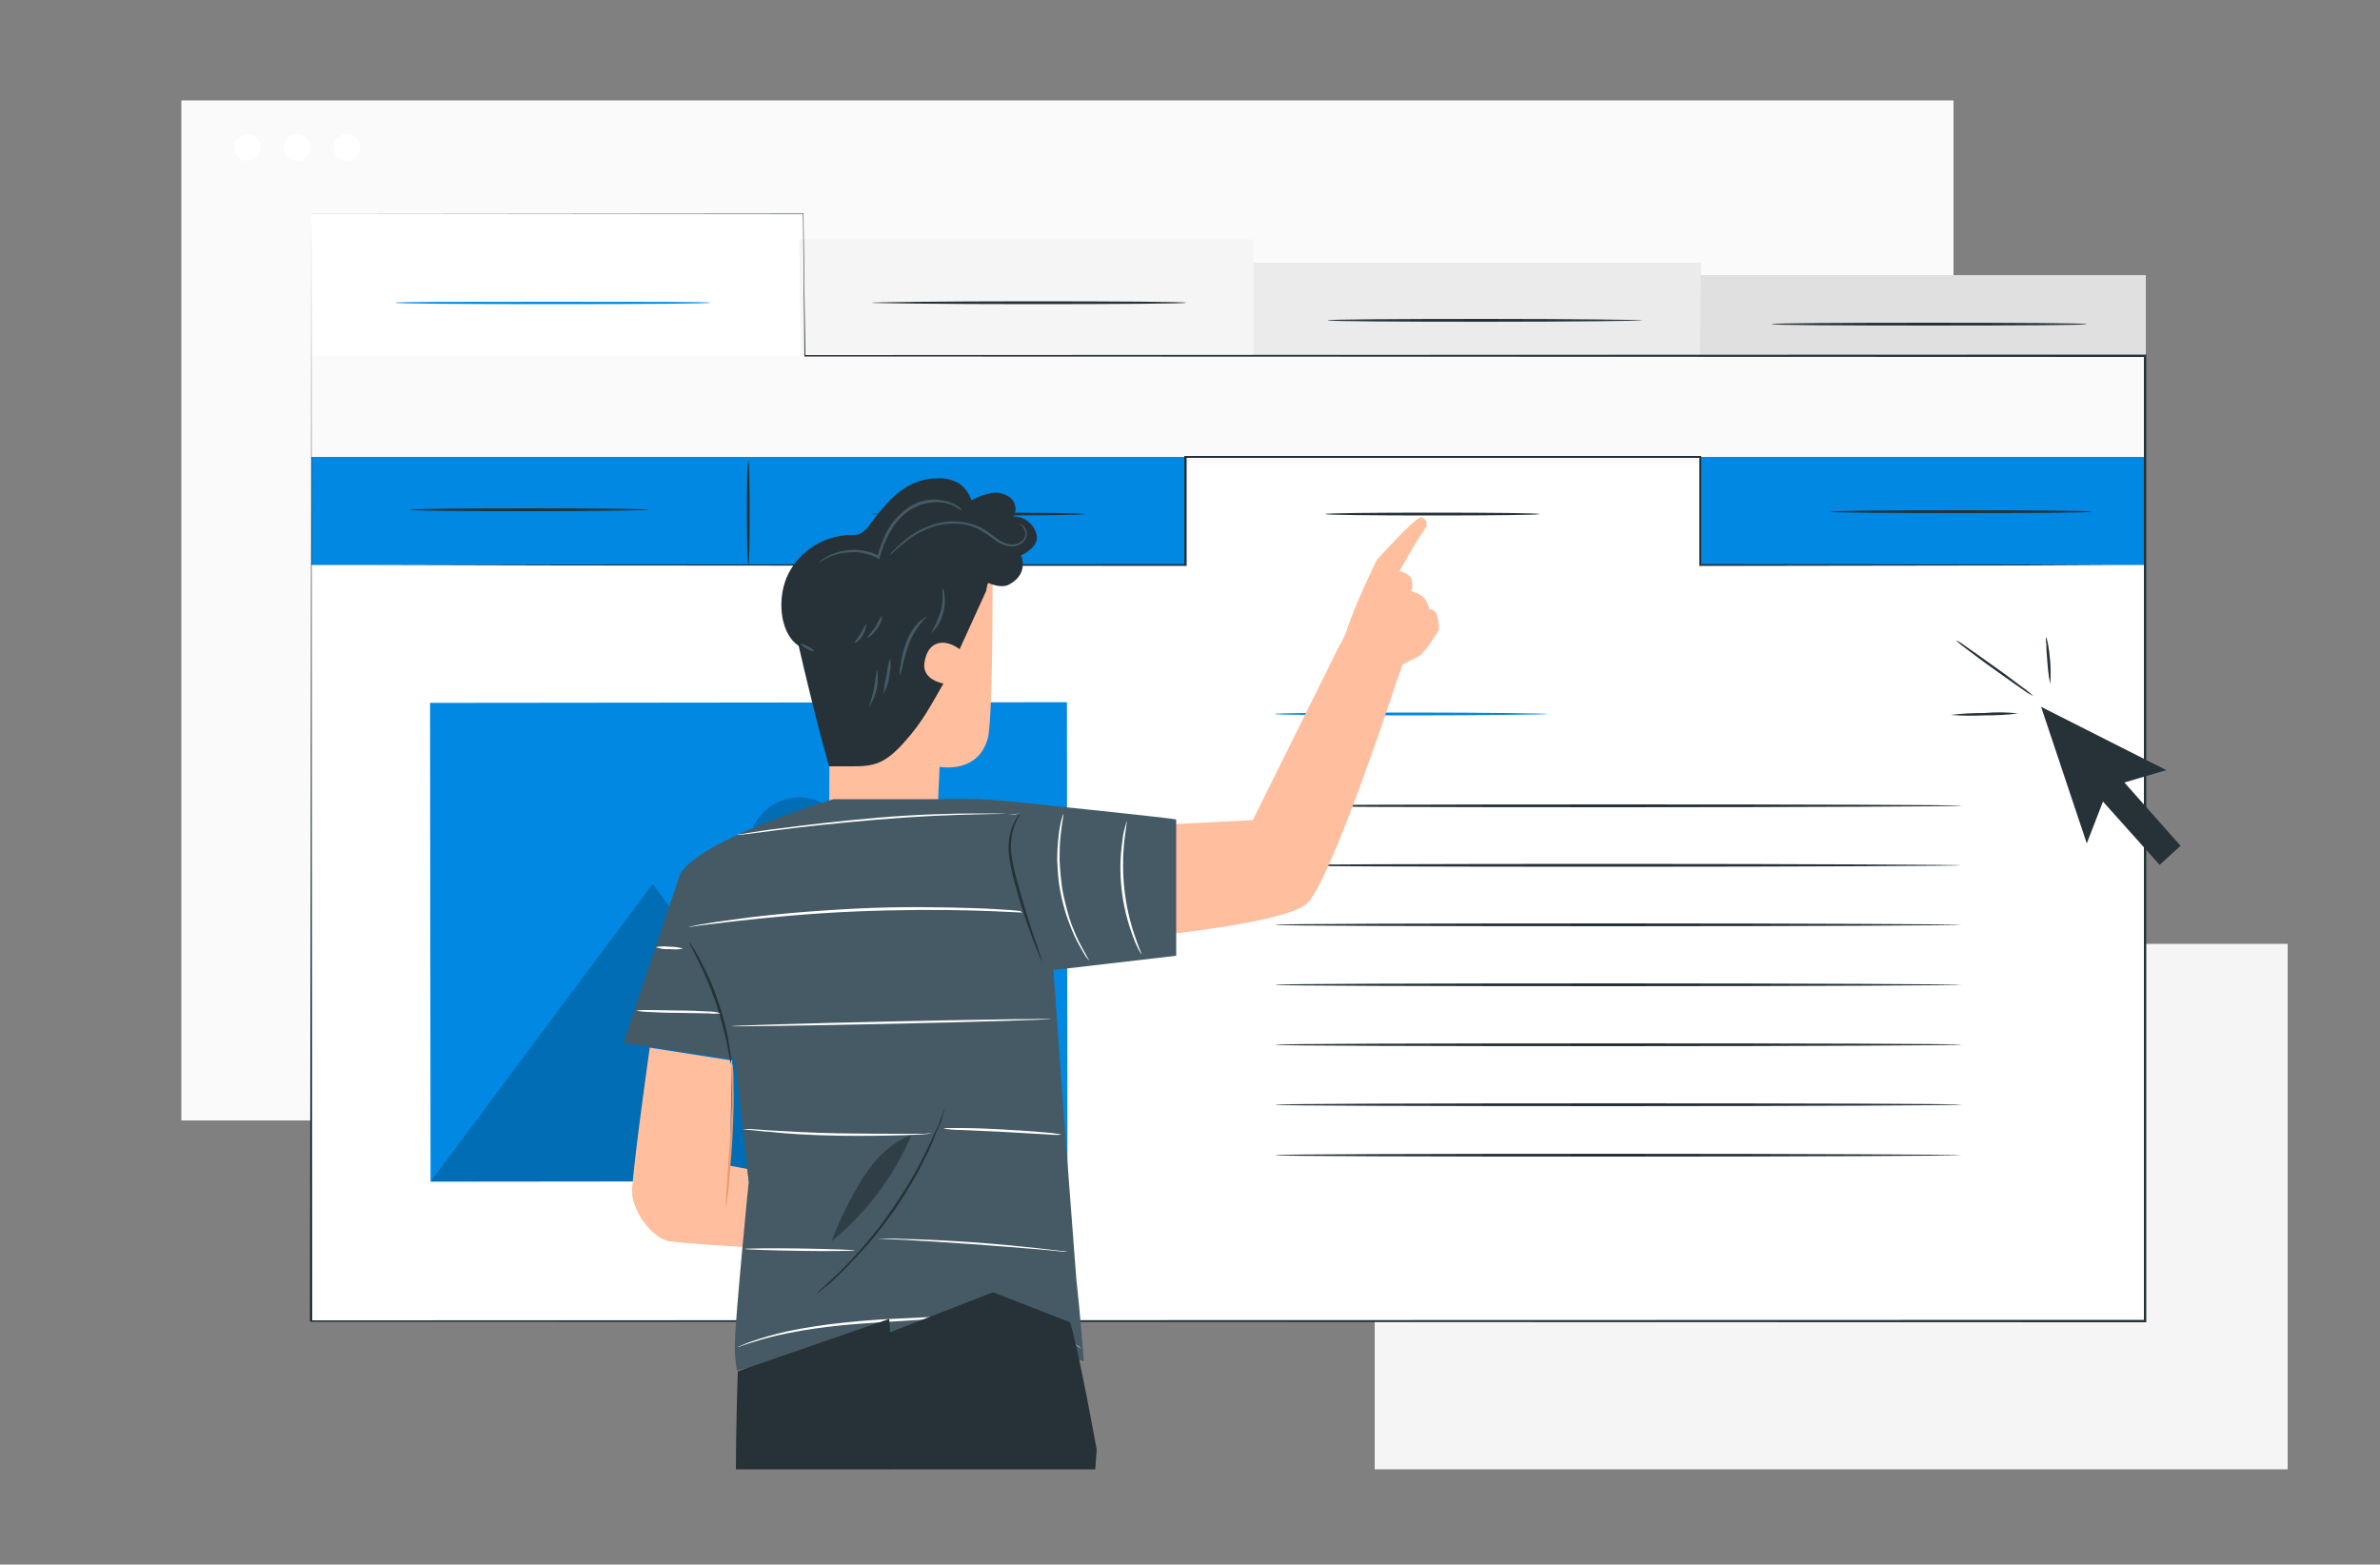 <?xml version="1.0" encoding="utf-8"?>
<!-- Generator: Adobe Illustrator 27.0.0, SVG Export Plug-In . SVG Version: 6.00 Build 0)  -->
<svg version="1.1" id="レイヤー_1" xmlns="http://www.w3.org/2000/svg" xmlns:xlink="http://www.w3.org/1999/xlink" x="0px"
	 y="0px" viewBox="0 0 500 328.7" style="enable-background:new 0 0 500 328.7;" xml:space="preserve">
<rect x="0" y="0" width="500" height="328.7" fill="#808080" stroke="none"/>
<style type="text/css">
	.st0{fill:#FAFAFA;}
	.st1{fill:#FFFFFF;}
	.st2{fill:#F5F5F5;}
	.st3{fill:#EBEBEB;}
	.st4{fill:#E0E0E0;}
	.st5{fill:#0088E2;}
	.st6{fill:#263238;}
	.st7{opacity:0.2;}
	.st8{fill:#FFBE9D;}
	.st9{fill:#455A64;}
	.st10{fill:#EB996E;}
	.st11{opacity:0.3;enable-background:new    ;}
</style>
<g>
	<g id="freepik--background-complete--inject-41">
		<rect x="38.1" y="21.1" class="st0" width="372.3" height="214.3"/>
		<path class="st1" d="M54.8,31c0,1.6-1.3,2.8-2.8,2.8s-2.8-1.3-2.8-2.8c0-1.6,1.3-2.8,2.8-2.8h0C53.5,28.2,54.8,29.5,54.8,31z"/>
		<path class="st1" d="M65.2,31c0,1.6-1.3,2.8-2.8,2.8c-1.6,0-2.8-1.3-2.8-2.8c0-1.6,1.3-2.8,2.8-2.8c0,0,0,0,0,0
			C64,28.2,65.2,29.5,65.2,31z"/>
		<path class="st1" d="M75.7,31c0,1.6-1.3,2.8-2.8,2.8c-1.6,0-2.8-1.3-2.8-2.8c0-1.6,1.3-2.8,2.8-2.8c0,0,0,0,0,0
			C74.5,28.2,75.7,29.5,75.7,31z"/>
		<rect x="288.8" y="198.3" class="st2" width="191.8" height="110.4"/>
		<path class="st1" d="M297.3,221.3c0,0.8-0.7,1.5-1.5,1.5c-0.8,0-1.5-0.7-1.5-1.5c0-0.8,0.7-1.5,1.5-1.5l0,0
			C296.7,219.9,297.3,220.5,297.3,221.3z"/>
		<path class="st1" d="M302.7,221.3c0,0.8-0.7,1.5-1.5,1.5c-0.8,0-1.5-0.7-1.5-1.5c0-0.8,0.7-1.5,1.5-1.5l0,0
			C302.1,219.9,302.7,220.5,302.7,221.3z"/>
		<path class="st1" d="M308.1,221.3c0,0.8-0.7,1.5-1.5,1.5c-0.8,0-1.5-0.7-1.5-1.5c0-0.8,0.7-1.5,1.5-1.5l0,0
			C307.5,219.9,308.1,220.5,308.1,221.3z"/>
	</g>
	<g id="freepik--Screen--inject-41">
		<polygon class="st1" points="65.4,44.9 65.4,277.6 450.8,277.6 450.8,73.3 169.1,73.3 168.8,44.9 		"/>
		<polygon class="st2" points="168.3,76.9 167.9,50.3 263.3,50.3 263.3,76.9 		"/>
		<rect x="263.3" y="55.2" class="st3" width="94.1" height="21.6"/>
		<polygon class="st4" points="357.1,76.9 357.3,57.8 450.8,57.8 450.8,76.9 		"/>
		<path class="st5" d="M149.2,63.6c0,0.2-14.8,0.3-33.1,0.3s-33.1-0.1-33.1-0.3s14.8-0.2,33.1-0.2S149.2,63.4,149.2,63.6z"/>
		<path class="st6" d="M249.2,63.6c0,0.2-14.8,0.3-33.1,0.3S183,63.7,183,63.6s14.8-0.3,33.1-0.3S249.2,63.4,249.2,63.6z"/>
		<path class="st6" d="M345.1,67.3c0,0.1-14.8,0.3-33.1,0.3s-33.1-0.1-33.1-0.3s14.8-0.3,33.1-0.3S345.1,67.2,345.1,67.3z"/>
		<path class="st6" d="M438.4,68.1c0,0.2-14.8,0.3-33.1,0.3s-33.1-0.1-33.1-0.3s14.8-0.3,33.1-0.3S438.4,67.9,438.4,68.1z"/>
		<rect x="65.4" y="74.8" class="st0" width="385.4" height="22.7"/>
		<rect x="65.4" y="96" class="st5" width="183.7" height="22.7"/>
		<rect x="357.3" y="96" class="st5" width="93.5" height="22.7"/>
		
			<rect x="90.4" y="147.6" transform="matrix(1 -1.047197e-03 1.047197e-03 1 -0.207 0.165)" class="st5" width="133.8" height="100.6"/>
		<g class="st7">
			<polygon points="90.5,248.2 137.1,185.7 166.1,224.8 185.7,203.8 224.2,248.1 			"/>
		</g>
		<g class="st7">
			<path d="M178.4,178c0,5.8-4.7,10.5-10.5,10.6c-5.8,0-10.5-4.7-10.6-10.5c0-5.8,4.7-10.5,10.5-10.6c0,0,0,0,0,0
				C173.6,167.5,178.3,172.2,178.4,178z"/>
		</g>
		<path class="st5" d="M325.2,150c0,0.1-12.9,0.3-28.7,0.3s-28.7-0.1-28.7-0.3s12.9-0.3,28.7-0.3S325.2,149.9,325.2,150z"/>
		<path class="st6" d="M412.1,169.3c0,0.1-32.3,0.3-72.1,0.3s-72.1-0.1-72.1-0.3s32.3-0.3,72.1-0.3S412.1,169.1,412.1,169.3z"/>
		<path class="st6" d="M412.1,181.8c0,0.1-32.3,0.3-72.1,0.3s-72.1-0.1-72.1-0.3s32.3-0.3,72.1-0.3S412.1,181.7,412.1,181.8z"/>
		<path class="st6" d="M412.1,194.3c0,0.1-32.3,0.3-72.1,0.3s-72.1-0.1-72.1-0.3s32.3-0.3,72.1-0.3S412.1,194.2,412.1,194.3z"/>
		<path class="st6" d="M412.1,206.9c0,0.1-32.3,0.3-72.1,0.3s-72.1-0.1-72.1-0.3s32.3-0.3,72.1-0.3S412.1,206.8,412.1,206.9z"/>
		<path class="st6" d="M412.1,219.5c0,0.1-32.3,0.3-72.1,0.3s-72.1-0.1-72.1-0.3s32.3-0.3,72.1-0.3S412.1,219.3,412.1,219.5z"/>
		<path class="st6" d="M412.1,232.1c0,0.1-32.3,0.3-72.1,0.3s-72.1-0.1-72.1-0.3s32.3-0.3,72.1-0.3S412.1,231.9,412.1,232.1z"/>
		<path class="st6" d="M412.1,242.7c0,0.1-32.3,0.3-72.1,0.3s-72.1-0.1-72.1-0.3s32.3-0.3,72.1-0.3S412.1,242.6,412.1,242.7z"/>
		<path class="st6" d="M65.4,44.9l103.3-0.1h0.1v0.1c0.1,9.4,0.2,19.4,0.4,29.9l-0.2-0.2l281.7-0.1h0.2v0.2c0,62.7,0,131.4,0,202.8
			v0.3h-0.4l-385.2-0.1h-0.2v-0.2C65.4,135.1,65.4,46.6,65.4,44.9c0,1.6,0.1,90.1,0.2,232.7l-0.2-0.2l385.2-0.1h0.1l-0.3,0.3
			c0-71.5,0-140.1,0-202.8l0.2,0.2l-281.7-0.1H169v-0.2c-0.1-10.5-0.2-20.5-0.3-29.9l0.1,0.1L65.4,44.9z"/>
		<path class="st6" d="M136.2,107.1c0,0.1-11.2,0.3-25,0.3s-25-0.1-25-0.3s11.2-0.3,25-0.3S136.2,106.9,136.2,107.1z"/>
		<path class="st6" d="M157.2,118.8c-0.1,0-0.3-4.9-0.3-11s0.1-11,0.3-11s0.3,4.9,0.3,11S157.4,118.8,157.2,118.8z"/>
		<path class="st6" d="M227.9,108c0,0.2-10,0.3-22.5,0.3S183,108.1,183,108s10.1-0.3,22.5-0.3S227.9,107.8,227.9,108z"/>
		<path class="st6" d="M439.4,107.5c0,0.2-12.3,0.3-27.4,0.3s-27.4-0.1-27.4-0.3s12.2-0.3,27.4-0.3S439.4,107.3,439.4,107.5z"/>
		<path class="st6" d="M323.4,108c0,0.2-10.1,0.3-22.5,0.3s-22.5-0.1-22.5-0.3s10.1-0.3,22.5-0.3S323.4,107.8,323.4,108z"/>
		<path class="st6" d="M450.8,118.7h-1.7h-5l-18.9,0.1l-68,0.1h-0.2v-0.2c0-7.2,0-14.8,0-22.7l0.2,0.2h-99.2h-9l0.3-0.3v23h-0.3
			l-130.9-0.1l-38.8-0.1H69h-2.7c-0.6,0-0.9,0-0.9,0s0.3,0,0.9,0H69h10.4l38.8-0.1l130.9-0.1l-0.3,0.3v-23h9.2h99.2h0.2V96
			c0,7.9,0,15.5,0,22.7l-0.2-0.2l68,0.1l18.9,0.1h5L450.8,118.7z"/>
	</g>
	<g id="freepik--Cursor--inject-41">
		<polygon class="st6" points="428.8,148.5 438.4,177.2 441.8,168.4 453.7,181.7 458.1,177.7 446.3,164.4 455.1,161.8 		"/>
		<path class="st6" d="M424,149.9c-2.4,0.3-4.7,0.4-7.1,0.4c-2.4,0.1-4.8,0.1-7.1-0.1c2.4-0.3,4.7-0.4,7.1-0.4
			C419.2,149.6,421.6,149.6,424,149.9z"/>
		<path class="st6" d="M427.2,146.3c-0.9-0.5-1.7-1-2.5-1.6c-1.5-1-3.5-2.5-5.8-4.1s-4.2-3.1-5.7-4.2c-0.8-0.6-1.6-1.2-2.3-1.9
			c0.9,0.4,1.7,1,2.5,1.6c1.5,1,3.5,2.5,5.8,4.1s4.2,3.1,5.7,4.2C425.8,145,426.5,145.6,427.2,146.3z"/>
		<path class="st6" d="M430.7,143.7c-0.3-1.6-0.5-3.3-0.6-4.9c-0.1-1.2-0.2-2.3-0.2-3.5c-0.1-0.5-0.1-1-0.1-1.4
			c0.2-0.1,0.7,2.2,0.9,4.9C430.8,140.3,430.9,142,430.7,143.7z"/>
	</g>
	<g id="freepik--Character--inject-41">
		<path class="st8" d="M174.4,120.1l-0.2,52.7l22.6,1.1l0.6-12.8c0,0,8,1.6,10.1-5.9c1.3-4.8,1-41.6,1-41.6L174.4,120.1z"/>
		<path class="st6" d="M211.5,117.3c-3.6,1-4.3,6.8-4.3,6.8l-5.6,12.3c-2.9-2.2-6.7-2.1-7.4,2.9c-0.5,3.6,4,4.3,4,4.3
			c-2.6,4.5-4.4,8.1-8.2,12.3c-4.1,4.6-6.4,5.1-10.9,5.1h-4.9c0,0-2.4-7.8-6.9-27.4c-5-21.7,20.7-18.9,25.5-24.5
			C200.6,100.2,222.8,114.1,211.5,117.3z"/>
		<path class="st6" d="M167.8,135.7c-4.2-2.8-4.6-10.6-2.1-15.3c2.5-4.8,7.4-7.8,12.8-8c0.7,0,1.4,0,2.1-0.2
			c0.9-0.5,1.7-1.2,2.2-2.1c3.7-4.8,7.4-9.6,14.3-9.6c1.5-0.1,3,0.3,4.4,1.1c1.2,0.8,2.1,2.1,2.6,3.5c1.3-0.7,2.6-1.2,4.1-1.5
			c1.4-0.3,2.9,0.1,4.1,1c1.1,1,1.4,2.6,0.6,3.9c2.4,0,4.5,1.7,4.9,4.1c0.4,2.3-2.9,3.9-3.3,4.1c0,0,1.8,3.8-2.5,6.1
			c-1.7,0.9-4-0.2-4.3-0.3"/>
		<path class="st9" d="M184.3,140.8c0.4,2.7-0.2,5.4-1.7,7.7c-0.1-0.1,0.6-1.7,1-3.8S184.1,140.8,184.3,140.8z"/>
		<path class="st9" d="M187,138.2c0.2,1.3,0.1,2.6-0.2,3.9c-0.1,1.3-0.6,2.5-1.2,3.7c0.1-1.3,0.3-2.5,0.6-3.8
			C186.4,140.7,186.6,139.4,187,138.2z"/>
		<path class="st9" d="M194.8,129.5c0,0.1-0.6,0.5-1.4,1.5c-1,1.3-1.9,2.7-2.4,4.2c-0.6,1.5-1,3.1-1.4,4.7c-0.1,0.7-0.3,1.4-0.6,2
			c0-0.7,0-1.4,0.2-2.1c0.2-1.7,0.6-3.3,1.2-4.9c0.6-1.6,1.5-3,2.7-4.3C193.6,130.2,194.2,129.8,194.8,129.5z"/>
		<path class="st9" d="M198,123.6c0.3,0.4,0.4,0.9,0.4,1.4c0.2,1.2,0.1,2.4-0.2,3.6c-0.3,1.2-0.8,2.3-1.5,3.3
			c-0.6,0.7-1,1.1-1.1,1.1c0.8-1.4,1.5-2.9,2-4.5C198.4,125.8,197.8,123.6,198,123.6z"/>
		<path class="st9" d="M171,136.8c-0.1,0.1-0.8-0.1-1.5-0.5s-1.4-0.9-1.3-1s0.8,0.1,1.5,0.5S171.1,136.6,171,136.8z"/>
		<path class="st9" d="M181.9,131.1c0.1,0,0.1,1.1-0.6,2.3s-1.6,1.8-1.7,1.6s0.6-0.9,1.2-1.9S181.8,131.1,181.9,131.1z"/>
		<path class="st9" d="M185.3,129.3c0,1-0.4,2-1,2.7c-0.9,1.4-2,2.1-2.1,2s0.8-1,1.7-2.3C184.3,130.9,184.8,130.1,185.3,129.3z"/>
		<path class="st9" d="M202,107.3c0,0-0.4-0.3-1.2-0.8c-1.2-0.6-2.5-1-3.8-1c-2,0-3.9,0.5-5.6,1.5c-2,1.3-3.6,3.1-4.7,5.3
			c-0.8,1.6-1.5,3.2-1.9,4.9l-0.1,0.3l-0.3-0.2c-1.5-0.8-3.3-1.3-5-1.3c-1.4,0-2.8,0.2-4.1,0.6c-1.2,0.4-2.3,1-3.4,1.7
			c0.2-0.3,0.5-0.5,0.8-0.7c0.8-0.6,1.6-1,2.5-1.3c3.1-1.2,6.6-1,9.5,0.5l-0.4,0.2c0.5-1.8,1.1-3.5,1.9-5.1c1.1-2.2,2.9-4.1,5-5.5
			c1.8-1.1,3.8-1.6,5.9-1.4c1.4,0.1,2.7,0.5,3.9,1.2c0.3,0.2,0.6,0.4,0.9,0.7C201.9,107.1,202,107.2,202,107.3z"/>
		<path class="st9" d="M213.9,110.1c0,0,0.6-0.2,1.3,0.6c0.4,0.5,0.6,1.1,0.5,1.7c-0.1,0.8-0.6,1.5-1.3,1.9
			c-0.8,0.5-1.8,0.6-2.8,0.4c-1-0.3-2-0.7-2.8-1.4c-0.9-0.7-1.8-1.3-2.8-1.9c-1-0.6-2.2-1-3.3-1.2c-2.3-0.4-4.6-0.2-6.8,0.5
			c-1.8,0.6-3.5,1.5-5,2.6c-1.4,1.1-2.7,2.2-4,3.4c0.2-0.4,0.5-0.8,0.9-1.1c0.9-1,1.9-1.8,2.9-2.6c1.5-1.2,3.3-2.1,5.1-2.7
			c2.3-0.8,4.7-1,7.1-0.5c1.2,0.2,2.4,0.6,3.5,1.2c1,0.6,1.9,1.3,2.8,2c0.8,0.6,1.7,1.1,2.6,1.3c0.8,0.2,1.7,0.1,2.4-0.3
			c0.6-0.3,1.1-0.9,1.2-1.6c0.1-0.5-0.1-1-0.4-1.5C214.8,110.5,214.4,110.2,213.9,110.1z"/>
		<path class="st8" d="M281.6,135.2l-18.4,37.1l-43.5,2.2l1.8,24c0,0,48.5-3.2,53.4-9c5.3-6.2,17.9-44.5,17.9-44.6s1.5-4.5,1.5-4.5
			L281.6,135.2z"/>
		<path class="st8" d="M279.2,140.7l3.7-8.1c1.5-5.1,6.3-14.9,6.3-14.9s8.3-9.3,9.4-9s1.6,1.4,0.5,2.8S294,120,294,120
			s2.3,0.4,2.6,1.9c0.2,0.8,0.2,1.6-0.1,2.3c0,0,2.2,0.6,2.9,1.7c0.4,0.6,0.7,1.3,0.9,2.1c0.8,0,1.5,0.6,1.6,1.4
			c0.3,0.9,0.4,1.9,0.4,2.9c0,0-2.9,4.9-4.3,5.6s-3.3,1.7-3.3,1.7l-3.1,8.2"/>
		<path class="st9" d="M229.6,300.1c-0.8-0.3-1.5-0.7-2.1-1.1c-3.3-2.1-6.1-4.8-8.3-8c-0.5-0.6-0.9-1.3-1.2-2.1
			c0.5,0.6,1,1.2,1.5,1.9c1.2,1.5,2.4,2.9,3.8,4.3c1.4,1.3,2.9,2.5,4.4,3.7C228.3,299.2,228.9,299.6,229.6,300.1z"/>
		<path class="st9" d="M186.9,308.9c-0.2-0.2-0.3-0.5-0.4-0.7c-0.4-0.7-0.7-1.4-1-2.1c-1-2.4-1.7-4.8-2.1-7.3
			c-0.4-2.5-0.6-5.1-0.5-7.6c0-0.8,0.1-1.5,0.2-2.3c0-0.3,0.1-0.6,0.2-0.8c0.1,0,0,1.2-0.1,3.1c-0.1,5.1,0.8,10.1,2.6,14.8
			C186.5,307.8,187,308.8,186.9,308.9z"/>
		<path class="st8" d="M136.5,220.1c0,0-3.1,21.8-3.7,29.5c-0.4,4.6,4.3,10.7,7.9,11.2s15.6,1.2,15.6,1.2l1-13.7l-0.3-2.7l-3.7-0.7
			l0.5-22.1L136.5,220.1z"/>
		<path class="st10" d="M153.9,223.4c0.1,0.4,0.1,0.8,0.1,1.2c0.1,0.8,0.1,1.9,0.1,3.2c0.1,2.7,0,6.5-0.2,10.7s-0.6,7.9-0.8,10.7
			c-0.1,1.4-0.3,2.5-0.4,3.2c0,0.4-0.1,0.8-0.2,1.2c0-0.4,0-0.8,0-1.2c0-0.9,0.1-2,0.2-3.2c0.2-2.9,0.4-6.6,0.7-10.7s0.4-8,0.4-10.7
			c0-1.3,0-2.4,0-3.2C153.8,224.2,153.8,223.8,153.9,223.4z"/>
		<path class="st9" d="M247.1,172.2c0.6-0.2-32.8-3.6-32.8-3.6c-5.4-0.6-10.9-0.9-16.4-0.7h-22.8c0,0-27.7,8.2-32.2,15.7L131,219.1
			l23.4,3.5l0,0l2.9,25.5c0,0-2.9,29.6-2.9,33.9c-0.1,2,0.1,4,0.4,5.9c0,0,46.4-10.5,58-6.7s14.9,4.8,14.9,4.8s-0.8-10.4-1.6-17.5
			l-2.7-35.6l-2.1-29.1l25.8-3L247.1,172.2z"/>
		<path class="st6" d="M153.6,223.6c-0.1,0-0.3-1.5-0.8-3.9c-0.6-3.1-1.5-6.2-2.5-9.3c-1.1-3-2.3-6-3.8-8.9l-1.3-2.6
			c-0.2-0.3-0.3-0.6-0.4-1c0.2,0.3,0.5,0.6,0.6,0.9c0.4,0.6,0.9,1.4,1.5,2.5c1.5,2.8,2.9,5.8,3.9,8.9c1.1,3.1,1.9,6.2,2.4,9.4
			c0.2,1.2,0.3,2.2,0.4,2.9C153.6,222.8,153.6,223.2,153.6,223.6z"/>
		<path class="st6" d="M198.4,233.1c0,0.2-0.1,0.3-0.1,0.5c-0.1,0.4-0.3,0.8-0.4,1.3s-0.4,1.3-0.8,2.1s-0.7,1.7-1.1,2.7
			c-0.8,2-2,4.3-3.3,6.8c-1.5,2.7-3.1,5.3-4.9,7.9c-1.8,2.5-3.7,5-5.7,7.3c-1.9,2.1-3.7,4-5.2,5.5c-0.8,0.8-1.5,1.4-2.1,2
			s-1.2,1-1.7,1.4l-1.1,0.9c-0.2,0.2-0.4,0.3-0.4,0.3c0.1-0.1,0.2-0.2,0.3-0.4l1-0.9c0.4-0.4,1-0.9,1.6-1.5s1.3-1.2,2.1-2
			c1.5-1.5,3.3-3.4,5.1-5.5s3.8-4.6,5.6-7.3c1.9-2.7,3.5-5.3,4.9-7.8s2.5-4.8,3.4-6.7c0.5-1,0.8-1.9,1.2-2.6s0.6-1.5,0.8-2l0.5-1.3
			C198.3,233.2,198.4,233,198.4,233.1z"/>
		<path class="st11" d="M181.2,247.6c-2.6,4.2-4.8,8.6-6.5,13.2c7.3-6,13.1-13.6,16.8-22.4C187.1,240.1,183.7,243.6,181.2,247.6z"/>
		<path class="st1" d="M214.9,191.7c-0.2,0-0.5,0-0.7,0l-2.1-0.1c-1.8-0.1-4.4-0.2-7.6-0.3c-6.4-0.2-15.2-0.2-24.9,0.2
			s-18.5,1.3-24.8,2c-3.2,0.4-5.7,0.7-7.5,0.9l-2,0.3c-0.2,0-0.5,0.1-0.7,0.1c0.2-0.1,0.5-0.1,0.7-0.2l2-0.4
			c1.8-0.3,4.3-0.7,7.5-1.1c6.3-0.9,15.1-1.7,24.9-2.2s18.6-0.3,25-0.1c3.2,0.1,5.8,0.3,7.6,0.4l2.1,0.2
			C214.4,191.6,214.7,191.6,214.9,191.7z"/>
		<path class="st1" d="M214,171c-0.2,0-0.4,0-0.6,0h-1.7c-1.5,0-3.7,0-6.4,0.1c-5.4,0.1-12.8,0.4-21,1.1s-15.6,1.5-20.9,2.2
			l-6.3,0.8l-1.7,0.2c-0.2,0-0.4,0-0.6,0c0.2-0.1,0.4-0.1,0.6-0.1l1.7-0.3c1.5-0.2,3.6-0.6,6.3-0.9c5.3-0.7,12.7-1.6,20.9-2.3
			s15.6-0.9,21-0.9c2.7,0,4.9,0,6.4,0.1l1.7,0.1C213.6,170.9,213.8,170.9,214,171z"/>
		<path class="st1" d="M228.8,201.8c-0.3-0.3-0.5-0.6-0.8-1c-0.6-1-1.2-2-1.7-3c-0.8-1.5-1.4-3.1-2-4.7c-0.7-2-1.2-4-1.6-6.1
			c-0.4-2.1-0.5-4.2-0.6-6.3c0-1.7,0.1-3.4,0.3-5.1c0.1-1.1,0.3-2.3,0.6-3.4c0.1-0.4,0.2-0.8,0.4-1.2c0.1,0-0.3,1.8-0.6,4.7
			c-0.2,1.7-0.2,3.4-0.2,5.1c0.1,2.1,0.3,4.1,0.6,6.2c0.4,2,0.9,4,1.5,6c0.5,1.6,1.2,3.2,1.9,4.7
			C227.9,200.3,228.9,201.8,228.8,201.8z"/>
		<path class="st1" d="M239.8,200.5c-0.2-0.3-0.4-0.6-0.6-1c-0.3-0.6-0.8-1.6-1.2-2.8c-2.4-6.4-3.2-13.3-2.2-20.1c0.1-1,0.3-2,0.6-3
			c0.1-0.4,0.2-0.7,0.3-1.1c0.1,0-0.2,1.6-0.5,4.2c-0.7,6.7,0,13.5,2.2,19.9C239.2,199,239.9,200.5,239.8,200.5z"/>
		<path class="st1" d="M151.4,212.9c-0.9,0.1-1.7,0.1-2.6,0l-6.3-0.1c-2.5,0-4.7-0.1-6.3-0.2c-0.9,0-1.7-0.1-2.6-0.3
			c0.9-0.1,1.7-0.1,2.6-0.1l6.3,0.1c2.5,0,4.7,0.1,6.3,0.2C149.6,212.5,150.5,212.6,151.4,212.9z"/>
		<path class="st1" d="M143.5,199.3c-0.9,0.2-1.9,0.2-2.9,0.1c-1,0.1-1.9-0.1-2.9-0.4c0.9-0.2,1.9-0.2,2.9-0.1
			C141.6,198.9,142.6,199,143.5,199.3z"/>
		<path class="st1" d="M220.9,214.1c0,0.1-15.1,0.6-33.7,1s-33.7,0.6-33.7,0.5s15.1-0.6,33.7-1S220.9,214,220.9,214.1z"/>
		<path class="st1" d="M195.8,238.1c-0.5,0.1-1,0.1-1.6,0.2c-1,0.1-2.5,0.1-4.3,0.2c-3.6,0.1-8.6,0.2-14.1,0.1s-10.5-0.4-14-0.8
			c-1.8-0.1-3.2-0.3-4.2-0.4c-0.5,0-1-0.1-1.6-0.2c0.5,0,1,0,1.6,0l4.3,0.3c3.6,0.2,8.6,0.5,14,0.6s10.4,0.1,14.1,0.1h4.3
			C194.8,238.1,195.3,238.1,195.8,238.1z"/>
		<path class="st1" d="M223,238.4c-1.2,0.1-2.4,0-3.6-0.1l-8.8-0.5l-8.8-0.4c-1.2,0-2.4-0.1-3.6-0.3c0.3-0.1,0.7-0.1,1-0.1
			c0.6,0,1.5,0,2.7,0c2.2,0,5.4,0.1,8.8,0.3s6.5,0.4,8.8,0.6c1.1,0.1,2,0.2,2.6,0.3C222.4,238.2,222.7,238.3,223,238.4z"/>
		<path class="st1" d="M179.6,262.7c0,0.1-5.2,0.2-11.6,0.1s-11.6-0.3-11.6-0.4s5.2-0.2,11.6-0.1S179.6,262.6,179.6,262.7z"/>
		<path class="st1" d="M224.3,263c-0.5,0-1.1,0-1.6-0.1l-4.3-0.4c-3.6-0.3-8.6-0.7-14.1-1.1s-10.5-0.7-14.1-0.9l-4.3-0.2
			c-0.5,0-1.1-0.1-1.6-0.1c0.5,0,1.1,0,1.6,0c1,0,2.5,0,4.3,0.1c3.6,0.1,8.6,0.3,14.2,0.7s10.5,0.9,14.1,1.3
			c1.8,0.2,3.3,0.4,4.3,0.5C223.2,262.8,223.8,262.9,224.3,263z"/>
		<path class="st1" d="M227.4,283.4c-0.2-0.1-0.4-0.2-0.6-0.4c-0.4-0.3-1-0.6-1.9-1.1c-2.3-1.3-4.8-2.3-7.3-3
			c-3.8-1.1-7.7-1.7-11.6-1.8c-4.8-0.2-9.6-0.1-14.4,0.3c-5.1,0.3-10,0.6-14.4,1c-3.9,0.4-7.8,0.9-11.7,1.7c-2.6,0.5-5.2,1.2-7.7,2
			c-0.9,0.3-1.6,0.5-2.1,0.7c-0.2,0.1-0.5,0.2-0.7,0.2c0.2-0.1,0.4-0.2,0.7-0.3c0.5-0.2,1.1-0.5,2-0.8c2.5-0.9,5.1-1.6,7.7-2.2
			c3.9-0.8,7.8-1.4,11.7-1.8c4.4-0.5,9.3-0.8,14.4-1c4.8-0.3,9.7-0.4,14.5-0.2c4,0.2,7.9,0.9,11.7,2c2.6,0.8,5,1.8,7.3,3.2
			c0.6,0.4,1.2,0.8,1.8,1.2C227,283.2,227.2,283.3,227.4,283.4z"/>
		<path class="st6" d="M214.4,171c-0.9,1.3-1.5,2.8-1.8,4.3c-0.3,1.7-0.3,3.4,0,5.1c0.4,2.1,0.9,4.1,1.5,6.2c1.2,4.3,2.4,8.2,3.4,11
			c0.5,1.3,0.8,2.4,1.1,3.3c0.2,0.4,0.3,0.8,0.4,1.2c-0.2-0.4-0.4-0.8-0.6-1.2c-0.3-0.8-0.8-1.9-1.3-3.2c-1-2.8-2.4-6.6-3.6-11
			c-0.6-2-1.1-4.1-1.4-6.2c-0.3-1.7-0.3-3.5,0.1-5.2c0.2-1.2,0.7-2.3,1.3-3.3C213.7,171.6,214,171.3,214.4,171z"/>
	</g>
</g>
<path class="st6" d="M230.1,308.7l0.3-4.1c0,0-3.8-21.2-5.6-26.8l-16.2-6.3l-21.6,8.4c-0.1-1.7-0.2-2.8-0.2-2.8l-31.8,11
	c0,0-0.4,11.8-0.4,20.6H230.1z"/>
</svg>
